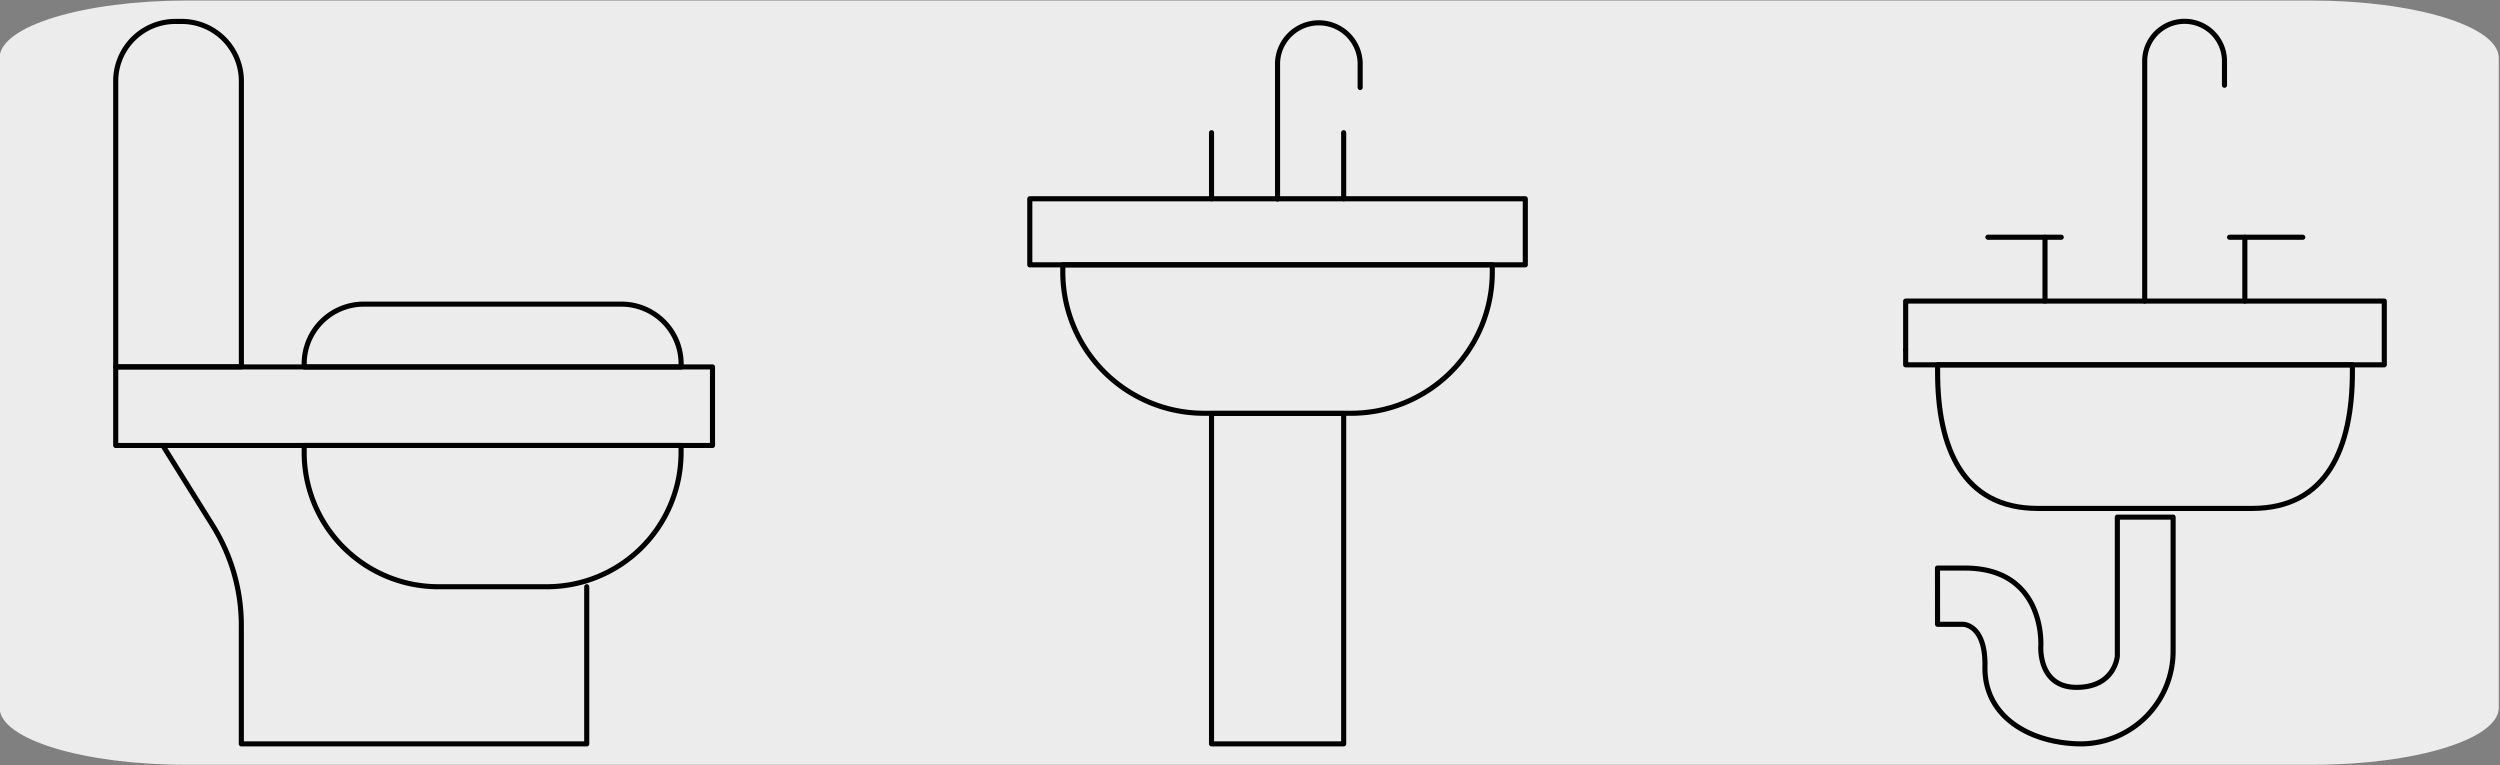 <svg xmlns="http://www.w3.org/2000/svg" viewBox="0 0 490 150"><rect x="0" y="0" width="490" height="150" fill="#808080" stroke="none"/><defs><style>.cls-1{fill:#edecec;}.cls-2{fill:none;stroke:#000;stroke-linecap:round;stroke-linejoin:round;}</style></defs><title>49118-02</title><g id="Capa_1" data-name="Capa 1"><path class="cls-1" d="M36.69.1h416.2c20.29,0,36.8,5,36.87,11.21v127.4c0,6.18-16.38,11.19-36.58,11.19H36.53c-20.2,0-36.59-5-36.61-11.18h0V11.34C-.08,5.13,16.37.1,36.66.1Z"/></g><g id="Capa_3" data-name="Capa 3"><path class="cls-2" d="M35.61,4.2H34.38a11.7,11.7,0,0,0-11.7,11.7v56H47.31v-56A11.7,11.7,0,0,0,35.61,4.2Z"/><path class="cls-2" d="M115,115V145.8H47.3V122.53A36.88,36.88,0,0,0,41.69,103L31.91,87.31"/><path class="cls-2" d="M85.93,115h21.25A26.31,26.31,0,0,0,133.49,88.7V87.31H59.62V88.7A26.31,26.31,0,0,0,85.93,115Z"/><path class="cls-2" d="M59.62,71.93H133.5v-.62a11.7,11.7,0,0,0-11.7-11.7H71.32a11.69,11.69,0,0,0-11.7,11.7Z"/><rect class="cls-2" x="22.68" y="71.92" width="116.97" height="15.39"/><line class="cls-2" x1="237.46" y1="38.96" x2="237.46" y2="26.01"/><line class="cls-2" x1="263.36" y1="38.96" x2="263.36" y2="26.01"/><path class="cls-2" d="M266.59,17.15V12.29a8.1,8.1,0,0,0-16.19,0V39"/><path class="cls-2" d="M236,81h28.81a27.67,27.67,0,0,0,27.68-27.67V51.9H208.31v1.47A27.68,27.68,0,0,0,236,81Z"/><rect class="cls-2" x="237.46" y="81.04" width="25.9" height="64.76"/><rect class="cls-2" x="201.84" y="38.96" width="97.12" height="12.95"/><line class="cls-2" x1="400.82" y1="59.01" x2="400.82" y2="46.5"/><line class="cls-2" x1="439.99" y1="59.01" x2="439.99" y2="46.5"/><path class="cls-2" d="M436,16.71V12a7.82,7.82,0,1,0-15.64,0V59"/><path class="cls-2" d="M399.41,99.65h42c14.77,0,19.66-12,19.66-26.73V71.51h-81.3v1.41C379.76,87.69,384.65,99.65,399.41,99.65Z"/><rect class="cls-2" x="373.51" y="59.01" width="93.81" height="12.5"/><polygon class="cls-2" points="373.5 68.58 373.5 68.58 373.5 68.57 373.5 68.58"/><path class="cls-2" d="M379.76,122.36h5s4.45,0,4.29,8.27c-.19,10.14,9.31,15.17,19,15.17a18.16,18.16,0,0,0,17.88-18.23V101.36H415v27.23s-.44,6.13-8,6.13-7-8.07-7-8.07,1-15.31-14.91-15.31h-5.34ZM451.34,46.5H437m-33,0H389.63"/></g></svg>